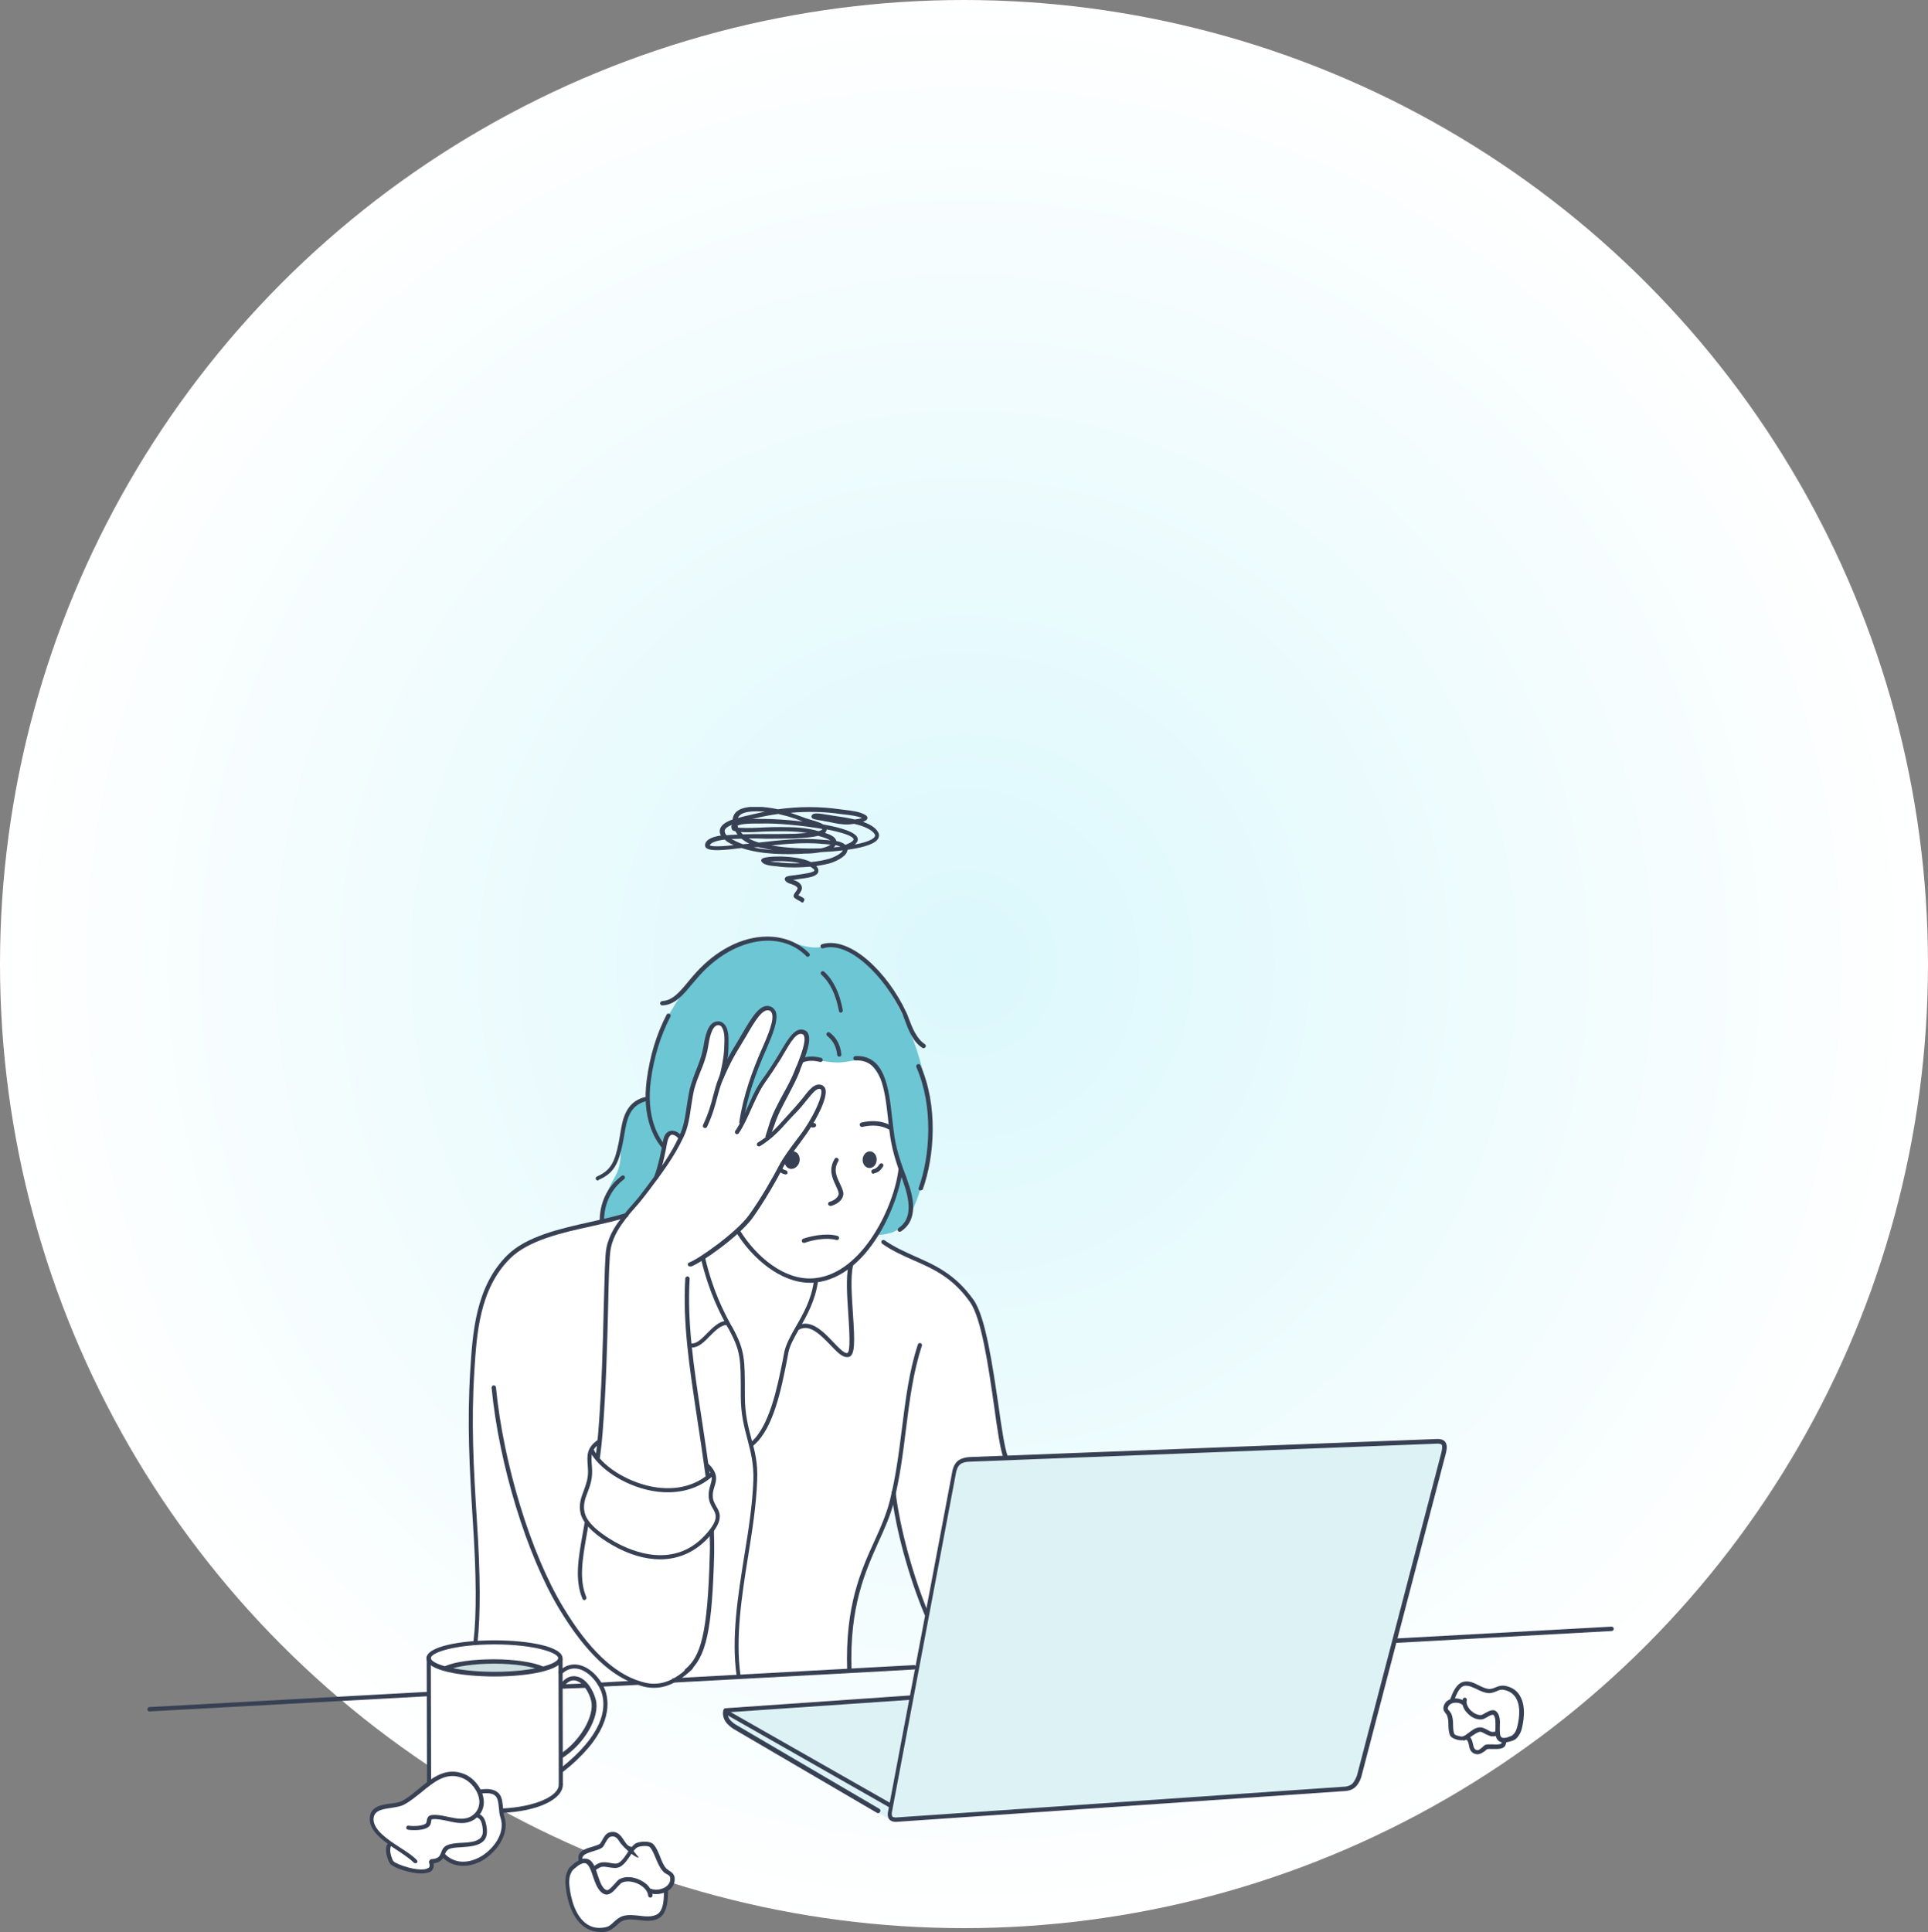<svg width="497" height="498" viewBox="0 0 497 498" fill="none" xmlns="http://www.w3.org/2000/svg">
<rect x="0" y="0" width="497" height="498" fill="#808080" stroke="none"/>
<circle cx="248.5" cy="248.5" r="248.5" fill="url(#paint0_radial)"/>
<g clip-path="url(#clip0)">
<path fill-rule="evenodd" clip-rule="evenodd" d="M126.343 330.58C130.862 320.44 143.063 317.135 151.874 315.407C156.318 314.506 161.289 313.304 161.289 313.304L225.757 318.712C225.757 318.712 228.243 320.966 234.268 323.895C239.314 326.373 247.674 330.204 250.912 336.138C254.753 343.273 255.506 353.864 256.937 362.952C258.067 370.238 259.272 375.946 259.272 375.946L247.975 376.397L246.092 378.951L239.088 416.656C239.088 416.656 235.849 408.544 233.665 400.958C231.481 393.372 230.351 386.236 230.351 386.236C230.351 386.236 228.845 390.517 226.812 395.4C224.929 400.056 222.519 405.164 221.088 410.572C218.301 421.688 218.979 430.701 218.979 430.701L174.167 433.18C174.167 433.18 171.757 434.457 169.121 434.607C166.485 434.757 163.699 433.631 163.699 433.631L144.418 434.832C144.418 434.832 144.644 427.697 144.268 427.021C142.46 424.167 138.318 424.242 135.531 423.791C130.109 422.965 122.577 423.341 122.577 423.341C122.577 423.341 123.105 413.05 122.879 403.061C122.577 393.146 121.297 381.88 121.448 369.412C121.598 353.038 121.598 341.095 126.343 330.58Z" fill="white"/>
<path fill-rule="evenodd" clip-rule="evenodd" d="M184.636 246.682C188.628 243.076 195.632 241.124 201.205 242.175C203.314 242.551 205.874 243.677 208.736 244.128C212.803 244.654 213.707 242.851 217.473 244.278C221.013 245.63 227.49 250.287 228.77 254.042C229.9 257.122 243.757 276.726 238.41 302.564C238.033 304.291 236.151 311.051 233.741 314.581C231.782 317.51 229.372 318.186 226.059 318.337C217.548 318.562 215.967 284.312 215.967 284.312L165.356 313.079L155.188 314.882C155.188 314.882 153.983 311.201 158.577 303.24C160.159 300.385 159.933 298.282 160.084 295.128C160.234 292.424 160.987 288.743 161.967 286.79C163.473 284.087 166.787 283.185 166.787 283.185C166.787 283.185 167.088 277.402 168.895 269.59C169.724 266.06 173.113 259.751 176.803 254.869C180.117 250.663 182.904 248.259 184.636 246.682Z" fill="#6DC6D3"/>
<path fill-rule="evenodd" clip-rule="evenodd" d="M168.142 383.833C161.063 382.631 153.833 375.871 153.833 375.871C155.49 364.229 155.565 350.484 156.017 338.767C156.243 332.608 155.866 326.974 157.222 320.89C158.653 314.356 166.033 309.023 169.197 303.24C171.08 299.784 170.477 296.555 171.908 292.949C172.887 290.471 175.523 293.325 175.523 293.325C175.523 293.325 176.351 291.597 176.502 290.997C177.18 287.542 177.632 283.786 178.611 280.406C179.515 277.251 180.946 274.397 181.623 271.168C182.075 268.989 182.151 264.933 184.485 264.032C185.239 263.732 186.594 264.633 186.745 265.234C187.498 267.412 187.347 270.416 187.197 271.543C187.046 272.745 186.669 276.05 186.444 276.05C186.368 276.05 189.23 270.567 190.209 269.365C192.167 266.961 193.297 263.957 195.331 261.629C195.933 260.953 197.138 259.751 198.117 259.976C199.548 260.277 199.473 262.905 199.247 263.882C198.569 267.112 197.063 269.891 195.632 273.496C194.653 275.824 193.824 279.054 192.996 281.007C192.393 282.584 192.318 284.237 191.866 285.814C191.715 286.415 191.715 287.016 191.565 287.617C191.49 287.917 191.188 288.668 191.339 288.443C193.222 285.589 194.201 282.434 196.31 279.58C197.665 277.702 199.172 274.923 200.377 272.82C201.808 270.492 203.314 267.562 205.799 266.285C207.155 265.609 207.757 266.586 207.682 268.238C207.607 270.341 206.552 273.496 206.552 273.496C206.552 273.496 207.682 273.045 209.339 273.12C210.996 273.271 213.331 273.796 215.59 273.872C219.28 274.022 222.142 272.069 224.402 274.247C225.305 275.073 227.565 278.528 227.941 280.181C228.845 284.011 229.146 286.79 229.372 289.419C229.598 292.048 230.05 294.602 230.502 296.254C231.18 298.808 231.933 302.038 231.933 302.038C231.255 309.849 225.833 320.59 219.958 325.848C216.494 329.002 210.017 330.429 210.017 330.429C210.017 330.429 209.565 334.185 208.285 337.114C206.778 340.644 204.368 343.724 203.314 346.954C201.28 353.113 200.075 360.849 198.192 365.731C196.762 369.412 193.448 372.491 193.448 372.491C193.448 372.491 191.791 365.881 191.716 365.581C191.339 362.426 191.339 354.84 190.962 351.61C190.586 347.78 190.36 346.728 189.531 344.851C188.477 342.447 186.519 339.367 184.335 334.936C183.28 332.758 181.172 324.496 181.172 324.496C181.172 324.496 178.837 325.021 177.858 326.449C176.879 327.876 177.029 330.805 176.954 331.105C175.9 338.541 181.172 373.693 182.226 380.828C182.452 380.753 175.9 385.185 168.142 383.833Z" fill="white"/>
<path fill-rule="evenodd" clip-rule="evenodd" d="M246.393 378.425L247.749 376.322L370.812 371.364L372.619 372.867L350.326 458.567L347.766 461.346L229.975 469.383L188.854 444.897C186.368 444.071 187.272 441.067 187.272 441.067L235.021 437.762L246.393 378.425Z" fill="#DDF2F5"/>
<path fill-rule="evenodd" clip-rule="evenodd" d="M110.301 427.997C111.205 425.519 111.732 423.491 127.548 423.341C141.029 423.19 141.782 425.068 144.268 427.021C144.268 427.021 145.699 451.357 144.418 459.994C143.59 465.402 129.958 466.379 129.958 466.379L110.828 459.544L110.301 427.997Z" fill="white"/>
<path fill-rule="evenodd" clip-rule="evenodd" d="M144.494 434.532C144.494 434.532 144.72 434.232 146.678 432.955C147.356 432.579 148.787 432.579 149.389 432.88C151.874 433.931 153.456 438.363 153.004 440.766C152.477 443.545 150.218 447.526 148.41 449.629C147.506 450.681 144.72 452.558 144.72 452.558V456.464C144.72 456.464 150.971 451.131 152.326 449.103C155.64 444.221 157.9 439.189 154.435 433.18C153.908 432.279 151.498 430.476 149.615 429.65C147.356 428.673 144.644 430.777 144.644 430.777L144.494 434.532Z" fill="white"/>
<path fill-rule="evenodd" clip-rule="evenodd" d="M139.523 430.176C139.523 430.176 137.038 429.274 135.607 428.974C131.615 428.223 126.042 427.772 122.05 428.373C120.393 428.598 118.812 429.049 117.23 429.349C117.155 429.349 116.025 429.65 116.1 429.95C116.251 430.551 117.381 430.551 117.833 430.626C119.866 431.152 122.05 431.227 124.159 431.377C126.192 431.452 128.151 431.452 130.184 431.452C133.197 431.452 139.523 430.176 139.523 430.176Z" fill="#CCDEE0"/>
<path fill-rule="evenodd" clip-rule="evenodd" d="M162.795 476.744C162.795 476.744 162.042 476.443 161.138 475.542C160.31 474.641 159.406 473.139 159.029 472.913C158.577 472.613 157.372 472.613 156.845 473.064C155.866 473.89 155.414 475.617 154.586 475.993C153.908 476.293 151.272 476.894 150.293 477.72C149.163 478.622 149.766 479.748 149.766 479.748C149.766 479.748 147.506 480.8 146.753 482.903C145.473 486.734 146.377 493.794 152.1 497.024C153.607 497.85 156.017 497.7 157.598 496.873C159.105 496.047 159.858 494.545 161.289 494.169C164.527 493.268 169.95 496.498 171.381 492.217C171.833 490.789 172.059 487.109 172.059 487.109C172.059 487.109 173.339 485.081 173.264 484.18C173.038 482.678 171.004 482.152 170.326 481.025C168.971 478.847 169.423 476.068 166.561 475.392C165.431 475.091 162.795 476.744 162.795 476.744Z" fill="white"/>
<path fill-rule="evenodd" clip-rule="evenodd" d="M123.632 461.872C123.632 461.872 124.31 461.797 121.297 458.868C120.017 457.591 119.188 457.441 117.908 457.29C113.992 456.84 110 460.145 108.72 461.196C106.987 462.548 104.427 464.726 102.996 465.102C100.134 465.853 97.121 465.327 96.142 467.205C94.787 469.909 97.121 472.237 98.1 473.139C99.079 474.04 100.51 475.167 100.51 475.167C100.51 475.167 99.531 478.321 100.36 479.223C102.393 481.626 107.439 482.903 110.075 482.227C111.205 482.002 111.582 479.823 111.582 479.823L113.992 478.096C113.992 478.096 118.209 480.499 119.188 480.575C123.029 480.8 127.548 477.044 129.205 473.815C129.958 472.388 129.657 469.759 129.431 467.13C129.28 465.402 128.904 463.525 128.151 462.473C126.946 460.821 123.632 461.872 123.632 461.872Z" fill="white"/>
<path fill-rule="evenodd" clip-rule="evenodd" d="M384.067 435.884C380.452 436.184 380 433.03 376.46 434.307C375.029 434.832 374.351 438.137 374.351 438.137C374.351 438.137 373.146 439.114 372.619 440.015C372.017 441.067 373.222 441.292 373.598 442.719C373.975 444.296 373.598 447 374.728 447.526C375.782 448.052 378.192 447.751 378.192 447.751C378.192 447.751 379.397 450.906 380.151 451.432C381.431 452.333 381.808 450.305 383.314 450.305C384.443 450.305 386.025 450.53 387.004 450.155C387.456 450.005 387.983 448.653 387.983 448.653C387.983 448.653 391.146 447.902 391.523 446.475C391.975 444.522 392.728 440.24 391.674 437.987C391.071 436.785 389.414 435.584 388.059 435.283C386.854 434.832 385.573 435.734 384.067 435.884Z" fill="white"/>
<path d="M208.812 330.655C201.205 330.655 193.9 324.345 189.833 317.736C189.682 317.51 189.757 317.135 189.983 316.985C190.209 316.834 190.586 316.91 190.736 317.135C194.879 323.895 202.41 330.354 210.167 329.453C222.519 328.101 230.577 310.675 231.632 301.287C231.632 300.986 231.933 300.761 232.234 300.836C232.536 300.836 232.762 301.136 232.686 301.437C231.632 310.525 223.799 329.077 210.243 330.58C209.791 330.655 209.264 330.655 208.812 330.655Z" fill="#384154"/>
<path d="M214.008 310.826C213.782 310.826 213.556 310.675 213.481 310.45C213.406 310.15 213.556 309.849 213.858 309.774C215.439 309.323 216.268 308.272 216.192 307.596C216.117 306.995 215.741 306.244 215.439 305.568C214.611 303.765 213.481 301.512 215.138 298.733C215.289 298.432 215.665 298.357 215.891 298.508C216.192 298.658 216.268 299.033 216.117 299.259C214.762 301.512 215.665 303.315 216.494 305.042C216.87 305.868 217.247 306.619 217.397 307.446C217.548 308.647 216.569 310.15 214.31 310.826C214.084 310.826 214.008 310.826 214.008 310.826Z" fill="#384154"/>
<path d="M229.297 291.147C229.222 291.147 229.146 291.147 228.996 291.072C227.188 290.095 224.929 289.87 222.293 290.471C221.992 290.546 221.69 290.321 221.615 290.02C221.54 289.72 221.766 289.419 222.067 289.344C225.004 288.668 227.565 288.969 229.598 290.095C229.9 290.246 229.975 290.546 229.824 290.846C229.674 290.997 229.523 291.147 229.297 291.147Z" fill="#384154"/>
<path d="M209.791 290.621C209.715 290.621 209.715 290.621 209.791 290.621C209.49 290.621 209.264 290.621 209.113 290.546C208.812 290.546 208.586 290.246 208.586 289.945C208.586 289.645 208.887 289.419 209.188 289.419C209.414 289.419 209.64 289.419 209.866 289.494C210.167 289.494 210.393 289.795 210.393 290.095C210.318 290.396 210.017 290.621 209.791 290.621Z" fill="#384154"/>
<path fill-rule="evenodd" clip-rule="evenodd" d="M225.983 299.033C226.059 297.832 225.305 296.855 224.326 296.78C223.347 296.705 222.444 297.681 222.368 298.808C222.293 300.01 223.046 300.986 224.025 301.061C225.08 301.137 225.908 300.235 225.983 299.033Z" fill="#384154"/>
<path fill-rule="evenodd" clip-rule="evenodd" d="M206.1 299.334C206.326 298.057 205.649 296.93 204.594 296.78C203.54 296.63 202.485 297.531 202.259 298.733C202.033 300.01 202.711 301.137 203.766 301.287C204.82 301.437 205.874 300.536 206.1 299.334Z" fill="#384154"/>
<path d="M238.109 270.191C238.033 270.191 237.883 270.191 237.808 270.116C235.322 268.614 234.117 265.309 233.213 262.905C232.987 262.305 232.761 261.779 232.611 261.328C228.017 251.564 218.753 242.4 212.201 244.428C211.9 244.504 211.598 244.353 211.523 244.053C211.448 243.752 211.598 243.452 211.9 243.377C219.205 241.199 228.845 250.738 233.59 260.878C233.816 261.328 234.042 261.854 234.268 262.53C235.096 264.783 236.301 267.788 238.41 269.14C238.636 269.29 238.787 269.665 238.561 269.891C238.485 270.041 238.259 270.191 238.109 270.191Z" fill="#384154"/>
<path d="M171.155 296.179C171.004 296.179 170.854 296.104 170.703 295.954C168.669 293.55 165.431 288.067 166.711 278.378C167.54 272.144 169.197 266.661 171.833 261.553C171.983 261.253 172.285 261.178 172.586 261.328C172.887 261.478 172.962 261.779 172.812 262.079C170.251 267.037 168.594 272.444 167.766 278.528C166.561 287.767 169.573 292.95 171.456 295.203C171.682 295.428 171.607 295.804 171.381 295.954C171.381 296.104 171.305 296.179 171.155 296.179Z" fill="#384154"/>
<path d="M170.703 259.15C170.402 259.15 170.176 258.925 170.176 258.624C170.176 258.324 170.402 258.098 170.703 258.023C173.339 257.948 175.297 255.62 177.556 252.841C178.159 252.09 178.837 251.339 179.515 250.587C184.711 244.879 191.264 241.499 197.515 241.424C201.883 241.349 205.724 242.851 208.586 245.705C208.812 245.931 208.812 246.306 208.586 246.456C208.36 246.682 207.983 246.682 207.833 246.456C205.197 243.752 201.657 242.4 197.59 242.476C191.64 242.626 185.389 245.856 180.418 251.339C179.741 252.09 179.138 252.841 178.46 253.592C176.126 256.446 173.941 259.075 170.703 259.15C170.778 259.15 170.778 259.15 170.703 259.15Z" fill="#384154"/>
<path d="M216.795 261.028C216.569 261.028 216.268 260.878 216.268 260.577C215.439 256.296 213.933 253.216 211.749 251.263C211.523 251.038 211.523 250.738 211.674 250.512C211.9 250.287 212.201 250.287 212.427 250.437C214.762 252.54 216.418 255.845 217.247 260.352C217.322 260.652 217.096 260.953 216.795 261.028C216.87 261.028 216.87 261.028 216.795 261.028Z" fill="#384154"/>
<path d="M216.343 272.369C216.042 272.369 215.816 272.144 215.816 271.919C215.59 269.74 214.686 268.163 213.255 267.037C213.029 266.886 212.954 266.511 213.105 266.285C213.255 266.06 213.632 265.985 213.858 266.135C215.59 267.412 216.644 269.29 216.87 271.768C216.946 272.069 216.72 272.369 216.343 272.369C216.418 272.369 216.343 272.369 216.343 272.369Z" fill="#384154"/>
<path d="M231.933 317.51C231.782 317.51 231.556 317.435 231.481 317.285C231.331 317.06 231.406 316.684 231.632 316.534C234.644 314.506 235.021 310.751 232.837 304.667L232.611 303.991C231.481 300.986 230.201 297.531 229.523 293.25C229.297 291.748 229.071 290.095 228.921 288.368C228.092 280.857 227.188 273.045 220.561 273.346C220.259 273.346 219.958 273.12 219.958 272.82C219.958 272.52 220.184 272.219 220.485 272.219C228.167 271.844 229.146 280.556 229.975 288.218C230.201 289.945 230.351 291.522 230.577 293.025C231.255 297.156 232.536 300.536 233.665 303.54L233.891 304.216C235.398 308.347 236.904 314.281 232.31 317.36C232.159 317.435 232.008 317.51 231.933 317.51Z" fill="#384154"/>
<path d="M206.552 274.022C206.326 274.022 206.176 273.872 206.025 273.721C205.874 273.421 206.025 273.12 206.251 272.97C207.833 272.219 209.565 272.144 211.674 272.67C211.975 272.745 212.126 273.045 212.05 273.346C211.975 273.646 211.674 273.796 211.372 273.721C209.565 273.271 208.059 273.346 206.703 273.947C206.703 274.022 206.628 274.022 206.552 274.022Z" fill="#384154"/>
<path d="M207.23 320.365C207.004 320.365 206.778 320.214 206.703 319.989C206.628 319.689 206.778 319.388 207.004 319.313C208.887 318.637 212.879 317.736 215.891 318.562C216.192 318.637 216.343 318.938 216.268 319.238C216.192 319.538 215.891 319.689 215.59 319.614C213.18 318.938 209.64 319.538 207.381 320.365C207.381 320.365 207.305 320.365 207.23 320.365Z" fill="#384154"/>
<path d="M259.197 376.171C258.971 376.171 258.745 376.021 258.67 375.796C257.841 373.618 257.088 368.435 256.259 362.426C254.828 352.362 253.021 339.893 250.084 335.687C245.64 329.303 240.519 327.049 235.548 324.871C232.837 323.67 230.05 322.468 227.414 320.59C227.188 320.44 227.113 320.064 227.264 319.839C227.414 319.614 227.791 319.538 228.017 319.689C230.577 321.491 233.364 322.693 236 323.895C241.121 326.148 246.318 328.477 250.987 335.086C254.075 339.443 255.883 352.136 257.389 362.276C258.218 368.21 258.971 373.317 259.799 375.42C259.875 375.721 259.724 376.021 259.498 376.096C259.347 376.171 259.272 376.171 259.197 376.171Z" fill="#384154"/>
<path d="M238.862 416.581C238.636 416.581 238.41 416.43 238.335 416.205C234.268 406.516 230.803 393.897 229.824 384.809C229.824 384.509 229.975 384.208 230.276 384.208C230.577 384.208 230.879 384.358 230.879 384.659C231.933 393.672 235.322 406.14 239.314 415.754C239.464 416.055 239.314 416.355 239.013 416.506C239.013 416.506 238.937 416.581 238.862 416.581Z" fill="#384154"/>
<path d="M177.858 326.449C177.632 326.449 177.406 326.298 177.331 326.073C177.255 325.773 177.406 325.472 177.707 325.397C179.891 324.646 189.607 317.886 192.996 313.304C196.159 308.948 199.247 303.465 200.979 300.16C201.808 298.583 203.54 296.179 205.121 294.076C206.025 292.874 206.854 291.823 207.381 290.997C210.243 286.715 212.125 282.284 211.674 280.932C211.598 280.782 211.523 280.707 211.448 280.707C210.469 280.406 209.339 281.908 207.908 283.636C207.079 284.687 206.176 285.814 205.121 286.866C204.368 287.617 203.69 288.368 202.937 289.194C201.054 291.297 199.096 293.475 195.933 295.428C195.707 295.578 195.331 295.503 195.18 295.278C195.029 295.053 195.105 294.677 195.331 294.527C198.418 292.649 200.301 290.546 202.109 288.518C202.787 287.767 203.54 286.941 204.293 286.114C205.272 285.063 206.176 283.936 207.004 282.96C208.661 280.782 210.017 279.129 211.749 279.655C212.201 279.805 212.502 280.106 212.728 280.556C213.556 282.81 210.393 288.593 208.36 291.598C207.833 292.424 206.929 293.55 206.1 294.752C204.594 296.78 202.787 299.109 202.033 300.611C200.301 303.991 197.138 309.549 193.975 313.98C190.435 318.787 180.494 325.697 178.159 326.449C178.008 326.373 177.933 326.449 177.858 326.449Z" fill="#384154"/>
<path d="M198.343 293.4L197.289 293.025L198.343 289.645C199.172 286.941 200.603 284.387 201.883 281.983C203.013 279.955 204.142 277.852 204.971 275.674C205.046 275.374 205.197 274.998 205.423 274.623C206.251 272.444 207.908 268.464 207.23 266.961C207.155 266.736 207.004 266.661 206.854 266.586C205.347 265.985 203.841 268.539 201.958 271.768C201.582 272.444 201.13 273.196 200.678 273.872C199.548 275.674 198.72 276.876 198.042 277.852C196.987 279.355 196.159 280.481 195.105 282.735C194.653 283.711 194.126 284.763 193.674 285.814C192.695 287.992 191.715 290.246 190.435 292.123C190.285 292.349 189.908 292.424 189.682 292.274C189.456 292.123 189.381 291.748 189.531 291.522C190.736 289.795 191.715 287.542 192.695 285.438C193.222 284.312 193.674 283.26 194.126 282.284C195.255 279.955 196.084 278.754 197.213 277.252C197.967 276.2 198.72 275.073 199.849 273.271C200.301 272.52 200.753 271.844 201.13 271.168C203.314 267.487 205.046 264.633 207.381 265.534C207.833 265.685 208.209 266.06 208.36 266.511C209.113 268.238 207.908 271.693 206.552 274.998C206.402 275.374 206.251 275.749 206.176 276.05C205.347 278.303 204.142 280.406 203.088 282.509C201.808 284.913 200.452 287.391 199.623 290.02L198.343 293.4Z" fill="#384154"/>
<path d="M181.699 290.771C181.623 290.771 181.548 290.771 181.473 290.696C181.172 290.546 181.096 290.246 181.247 289.945C182.678 286.866 183.28 284.687 183.808 282.584C184.259 280.932 184.636 279.355 185.389 277.552C187.197 273.421 187.724 272.369 190.134 268.464C190.586 267.712 191.038 266.961 191.414 266.285C193.9 262.079 196.008 258.474 198.644 259.45C199.247 259.676 199.623 260.126 199.925 260.652C200.828 262.83 199.021 266.961 197.439 270.717L197.289 271.017C195.029 276.2 192.619 282.434 191.64 289.344C191.565 289.645 191.339 289.87 191.038 289.795C190.736 289.72 190.51 289.494 190.586 289.194C191.64 282.134 194.05 275.824 196.31 270.567L196.46 270.266C197.891 266.961 199.699 262.83 198.946 261.103C198.795 260.802 198.644 260.577 198.343 260.502C196.611 259.826 194.577 263.206 192.469 266.886C192.017 267.637 191.565 268.388 191.113 269.14C188.778 272.97 188.251 274.022 186.444 278.078C185.69 279.805 185.314 281.307 184.862 282.96C184.335 284.988 183.732 287.316 182.226 290.546C182.075 290.696 181.925 290.771 181.699 290.771Z" fill="#384154"/>
<path d="M154.059 376.171C154.059 376.171 153.983 376.171 154.059 376.171C153.682 376.096 153.456 375.871 153.531 375.571C153.833 373.392 154.059 371.364 154.209 369.336C155.113 358.22 155.414 346.353 155.64 336.739C155.866 329.077 155.941 323.519 156.318 321.717C156.996 318.111 159.105 315.332 160.159 313.98L160.31 313.755C161.138 312.703 161.967 311.652 162.87 310.675C163.699 309.699 164.603 308.723 165.356 307.671L166.335 306.394C169.649 301.963 172.887 297.757 175.146 292.724C176.276 290.396 176.653 287.692 177.029 285.138C177.255 283.711 177.481 282.209 177.782 280.782C178.234 279.054 178.837 277.402 179.439 275.9C180.042 274.322 180.72 272.67 181.096 270.942C181.172 270.642 181.247 270.266 181.322 269.816C181.774 267.262 182.377 263.431 184.937 263.281C185.54 263.206 186.142 263.431 186.594 263.882C187.423 264.633 187.799 266.06 187.799 268.013V268.464C187.799 271.092 187.799 272.745 186.519 277.852C186.444 278.153 186.142 278.303 185.841 278.228C185.54 278.153 185.389 277.852 185.464 277.552C186.669 272.52 186.669 270.942 186.745 268.389V267.938C186.745 265.76 186.218 264.933 185.916 264.558C185.69 264.333 185.389 264.257 185.088 264.257C183.431 264.333 182.828 267.938 182.527 269.891C182.452 270.341 182.377 270.792 182.301 271.092C181.849 272.97 181.247 274.623 180.569 276.2C179.967 277.702 179.364 279.279 178.912 280.932C178.611 282.284 178.385 283.786 178.159 285.213C177.782 287.842 177.406 290.621 176.201 293.1C173.791 298.207 170.628 302.413 167.238 306.92L166.259 308.197C165.431 309.248 164.602 310.3 163.699 311.276C162.87 312.253 161.967 313.229 161.213 314.281L161.063 314.506C160.084 315.783 158.126 318.412 157.448 321.792C157.071 323.594 156.92 329.303 156.77 336.664C156.544 345.752 156.243 358.145 155.339 369.336C155.188 371.364 154.962 373.467 154.661 375.646C154.586 375.946 154.36 376.171 154.059 376.171Z" fill="#384154"/>
<path d="M150.669 412.45C150.444 412.45 150.218 412.299 150.142 412.074C148.109 407.267 149.088 401.634 150.142 395.7C150.293 394.724 150.519 393.747 150.669 392.696C150.745 392.395 150.971 392.17 151.272 392.245C151.573 392.32 151.799 392.545 151.724 392.846C151.573 393.897 151.347 394.874 151.197 395.85C150.142 401.934 149.238 407.117 151.121 411.623C151.272 411.924 151.121 412.224 150.82 412.375C150.82 412.45 150.745 412.45 150.669 412.45Z" fill="#384154"/>
<path d="M169.197 303.916C169.121 303.916 169.046 303.916 168.971 303.916C168.669 303.84 168.519 303.465 168.669 303.24C169.874 299.935 170.552 296.104 170.854 294.452C170.929 294.151 170.929 293.926 171.004 293.776C171.23 292.574 171.833 291.748 172.736 291.522C173.565 291.297 174.544 291.598 175.448 292.499C175.674 292.724 175.674 293.1 175.448 293.25C175.222 293.475 174.845 293.475 174.695 293.25C174.092 292.649 173.565 292.424 173.113 292.499C172.661 292.649 172.36 293.175 172.134 293.926C172.134 294.076 172.059 294.301 171.983 294.527C171.682 296.179 171.004 300.085 169.724 303.465C169.649 303.765 169.423 303.916 169.197 303.916Z" fill="#384154"/>
<path d="M182.452 381.204C182.151 381.204 181.925 380.978 181.925 380.753C181.172 375.195 180.418 370.163 179.665 365.28C177.707 352.286 175.975 341.095 176.653 329.528C176.653 329.228 176.954 329.002 177.255 329.002C177.556 329.002 177.782 329.303 177.782 329.603C177.105 341.095 178.837 352.211 180.795 365.13C181.548 370.012 182.301 375.12 183.054 380.603C183.054 380.903 182.828 381.204 182.452 381.204Z" fill="#384154"/>
<path d="M177.029 431.227C176.879 431.227 176.728 431.152 176.577 431.002C176.351 430.777 176.427 430.401 176.653 430.251C180.494 427.021 182.452 421.688 182.979 400.282C183.054 398.554 182.979 396.677 182.904 394.649C182.904 394.348 183.13 394.123 183.431 394.048C183.732 394.048 183.958 394.273 184.033 394.573C184.109 396.601 184.109 398.479 184.109 400.282C183.582 420.261 182.075 427.171 177.406 431.077C177.331 431.227 177.18 431.227 177.029 431.227Z" fill="#384154"/>
<path d="M168.594 435.058C167.239 435.058 166.033 434.832 164.979 434.457C157.674 432.354 150.895 425.894 144.192 414.778C135.757 400.808 128.603 377.373 126.72 357.694C126.72 357.394 126.946 357.094 127.247 357.094C127.548 357.094 127.849 357.319 127.849 357.619C129.732 377.148 136.812 400.432 145.172 414.252C151.724 425.143 158.351 431.452 165.356 433.48C168.368 434.382 172.435 434.682 177.707 429.5C177.933 429.274 178.31 429.274 178.46 429.5C178.686 429.725 178.686 430.1 178.46 430.251C174.544 434.006 171.305 435.058 168.594 435.058Z" fill="#384154"/>
<path d="M218.904 431.002C218.603 431.002 218.377 430.777 218.377 430.476C217.849 414.027 221.841 405.014 225.456 397.127C227.038 393.672 228.469 390.367 229.372 386.837C230.879 380.828 231.707 374.594 232.46 368.51C233.439 360.774 234.343 353.413 236.603 346.578C236.678 346.278 236.979 346.127 237.28 346.203C237.582 346.278 237.732 346.578 237.657 346.879C235.398 353.638 234.494 360.849 233.515 368.585C232.762 374.744 231.933 381.054 230.427 387.062C229.523 390.743 228.017 394.048 226.435 397.503C222.971 405.314 218.979 414.177 219.506 430.401C219.431 430.777 219.205 431.002 218.904 431.002Z" fill="#384154"/>
<path d="M122.577 423.716C122.502 423.716 122.502 423.716 122.577 423.716C122.201 423.641 121.975 423.416 122.05 423.115C122.879 416.13 122.803 406.065 121.9 392.32C120.996 377.974 120.393 366.783 121.222 353.263C121.824 343.649 122.577 331.706 130.711 323.594C135.682 318.637 144.494 316.684 152.251 314.957C155.565 314.206 158.653 313.53 161.289 312.703C161.59 312.628 161.891 312.779 161.967 313.079C162.042 313.379 161.891 313.68 161.59 313.755C158.954 314.656 155.791 315.332 152.477 316.083C144.87 317.736 136.209 319.689 131.464 324.421C123.556 332.307 122.879 343.949 122.276 353.413C121.448 366.858 122.05 378.049 122.954 392.32C123.858 406.14 123.858 416.28 123.105 423.265C123.029 423.491 122.803 423.716 122.577 423.716Z" fill="#384154"/>
<path d="M206.854 232.636C206.703 232.636 206.552 232.561 206.402 232.411C206.326 232.336 206.1 232.261 205.874 232.11C205.046 231.66 204.444 231.359 204.594 230.758C204.669 230.458 204.895 230.157 205.121 229.857C205.573 229.256 205.724 228.956 205.498 228.73C205.121 228.28 204.594 228.13 204.067 227.904C203.54 227.754 203.013 227.604 202.561 227.153C202.259 226.853 202.259 226.552 202.335 226.402C202.485 225.876 203.239 225.801 204.293 225.651C204.594 225.651 204.82 225.576 205.046 225.576C205.272 225.501 205.573 225.501 206.025 225.426C206.929 225.275 209.715 224.975 209.941 224.374C209.941 224.299 209.941 224.224 209.791 224.074C209.565 223.848 209.264 223.623 208.887 223.398C206.326 223.623 203.54 223.698 200.979 223.398L200.452 223.322C198.72 223.172 197.063 223.022 196.385 222.196C196.234 222.046 196.159 221.67 196.31 221.52C196.611 220.844 199.397 220.769 201.582 220.769C203.615 220.844 206.929 221.144 209.038 222.196C210.77 222.046 212.351 221.745 213.707 221.37C214.987 220.994 216.946 220.018 217.247 219.191C215.439 219.417 213.556 219.567 211.674 219.642C210.393 219.867 209.038 220.018 208.059 220.018H207.607C202.862 220.318 196.31 220.318 191.188 218.591C190.887 218.591 190.661 218.666 190.36 218.666C190.285 218.666 190.134 218.666 189.833 218.741C185.013 219.342 182.753 219.267 182 218.515C181.774 218.29 181.699 217.915 181.774 217.614C182 216.487 183.356 215.736 185.841 215.361C185.615 214.985 185.54 214.61 185.54 214.234C185.54 212.882 186.895 211.906 188.854 211.23V211.155C189.004 210.178 189.456 209.427 190.285 208.901C192.619 207.399 197.364 207.925 200.527 208.601C205.95 207.85 211.372 207.85 216.494 208.601C216.87 208.676 217.247 208.676 217.699 208.751C219.582 208.976 221.69 209.202 223.121 210.103C223.649 210.404 223.649 210.854 223.573 211.004C223.498 211.38 223.046 211.605 222.444 211.831C224.176 212.431 225.607 213.258 226.285 214.384C226.736 215.06 226.586 215.661 226.435 216.037C225.757 217.389 223.197 218.365 218.452 219.041C218.452 219.191 218.452 219.267 218.377 219.417C218 220.994 214.987 222.196 214.008 222.496C212.954 222.797 211.674 223.022 210.393 223.247C210.469 223.322 210.469 223.322 210.544 223.398C211.071 223.998 210.996 224.524 210.921 224.825C210.469 225.951 208.51 226.252 206.1 226.552C205.724 226.627 205.423 226.627 205.197 226.702C204.971 226.778 204.669 226.778 204.368 226.778C204.368 226.778 204.368 226.778 204.293 226.778H204.368C205.046 227.003 205.874 227.228 206.402 227.979C207.155 228.956 206.402 229.857 206.025 230.458C205.95 230.533 205.874 230.683 205.799 230.758C205.95 230.833 206.251 230.984 206.402 231.059C206.854 231.284 207.079 231.434 207.23 231.585C207.456 231.81 207.381 232.185 207.155 232.336C207.155 232.561 207.004 232.636 206.854 232.636ZM198.494 222.046C199.247 222.196 200.075 222.271 200.678 222.271L201.205 222.346C202.862 222.496 204.594 222.571 206.326 222.496C205.046 222.196 203.464 222.046 201.657 221.97C200.678 221.97 199.397 221.97 198.494 222.046ZM194.351 218.44C195.933 218.816 197.59 218.966 199.172 219.116C198.042 218.891 196.912 218.666 195.858 218.44C195.707 218.44 195.556 218.365 195.406 218.365C195.105 218.365 194.728 218.365 194.351 218.44ZM198.87 217.915C202.711 218.591 207.155 218.816 211.674 218.666C212.653 218.44 213.632 218.14 214.084 217.689C213.481 217.614 212.803 217.614 212.276 217.539C211.975 217.539 211.674 217.539 211.372 217.464C207.381 217.163 203.088 217.464 198.87 217.915ZM215.364 217.839C215.289 218.065 215.138 218.215 214.912 218.44C215.515 218.365 216.042 218.29 216.644 218.29C216.268 218.065 215.816 217.915 215.364 217.839ZM186.82 216.412C184.184 216.713 183.054 217.389 182.979 217.915C183.13 217.99 183.958 218.44 189.155 217.839C188.251 217.464 187.423 217.013 186.82 216.412ZM215.59 216.788C216.494 216.938 217.322 217.239 217.925 217.764C220.109 216.938 220.033 216.412 220.033 216.337C219.883 215.436 216.946 214.535 213.105 213.783C213.105 213.934 213.029 214.159 212.954 214.309C212.879 214.384 212.803 214.535 212.653 214.685C213.858 215.06 215.364 215.661 215.59 216.788ZM212.201 212.507C216.87 213.333 220.787 214.535 221.088 216.112C221.238 216.713 220.862 217.239 220.335 217.689C224.477 216.938 225.381 215.962 225.531 215.586C225.607 215.436 225.607 215.286 225.456 214.985C224.703 213.783 222.519 212.882 220.184 212.356C219.732 212.431 219.28 212.431 218.828 212.507C217.172 212.582 215.515 212.281 213.933 211.906C213.481 211.831 213.105 211.756 212.653 211.68C212.577 211.68 212.502 211.68 212.351 211.605C209.791 211.23 209.49 211.08 209.264 210.779C209.188 210.629 209.113 210.479 209.188 210.328C209.414 209.577 210.318 209.502 212.879 209.953C213.406 210.028 214.008 210.103 214.762 210.253C216.418 210.479 218.452 210.779 220.335 211.23C221.088 211.155 221.766 211.004 222.218 210.854C221.013 210.328 219.205 210.103 217.774 209.953C217.322 209.878 216.946 209.878 216.569 209.803C212.427 209.202 208.134 209.127 203.766 209.502C205.046 209.953 206.402 210.404 207.757 210.929C207.983 211.004 208.36 211.08 208.736 211.23C210.092 211.605 211.372 211.981 212.201 212.507ZM188.552 216.262C189.381 216.713 190.209 217.088 190.736 217.314C190.962 217.389 191.264 217.539 191.49 217.614C192.017 217.539 192.619 217.539 193.146 217.464C192.393 217.088 191.715 216.638 191.113 216.187C190.209 216.187 189.381 216.262 188.552 216.262ZM192.996 216.112C193.824 216.563 194.728 216.938 195.556 217.163C195.632 217.163 195.707 217.163 195.782 217.163C200.979 216.563 206.402 215.962 211.523 216.412C211.749 216.412 212.05 216.487 212.351 216.487C212.879 216.487 213.481 216.563 214.084 216.638C213.707 216.412 213.029 216.037 211.674 215.661L211.372 215.586C211.222 215.511 211.071 215.511 210.921 215.436C209.791 215.736 207.908 215.962 204.895 216.112H204.745C202.259 216.187 199.774 216.187 197.364 216.187C196.008 216.112 194.502 216.112 192.996 216.112ZM188.703 212.582C187.573 213.032 186.745 213.633 186.82 214.234C186.82 214.61 186.971 214.91 187.272 215.286C187.649 215.286 188.025 215.211 188.477 215.211C189.004 215.211 189.531 215.135 190.134 215.135C189.908 214.835 189.757 214.61 189.607 214.309C189.08 214.159 188.854 214.009 188.778 213.934C188.628 213.783 188.552 213.558 188.552 213.333C188.477 212.957 188.552 212.807 188.703 212.582ZM190.962 214.459C191.113 214.685 191.339 214.91 191.49 215.06C193.523 214.985 195.481 214.985 197.515 214.985C199.925 214.985 202.41 214.985 204.82 214.91H204.971C206.176 214.835 207.23 214.76 208.059 214.685C204.669 214.159 201.054 214.234 197.515 214.309L196.008 214.384C193.598 214.535 192.017 214.535 190.962 214.459ZM201.431 213.183C204.669 213.183 207.983 213.333 210.996 214.234C211.824 214.009 211.975 213.783 211.975 213.783C211.975 213.708 211.9 213.708 211.824 213.633C206.552 212.732 199.925 212.131 196.084 212.281C195.782 212.281 195.406 212.281 194.954 212.281C193.749 212.281 191.264 212.281 190.134 212.807C190.209 213.032 190.209 213.183 190.285 213.333C191.113 213.408 192.695 213.483 195.858 213.333L197.439 213.258C198.72 213.183 200.075 213.183 201.431 213.183ZM196.912 211.08C199.096 211.08 202.937 211.305 206.929 211.756C205.649 211.23 204.293 210.779 203.013 210.404C202.485 210.253 201.582 210.028 200.603 209.803C198.494 210.103 196.46 210.479 194.351 211.004C194.201 211.004 194.05 211.08 193.9 211.08C194.276 211.08 194.577 211.08 194.954 211.08C195.406 211.08 195.707 211.08 196.008 211.08C196.31 211.08 196.536 211.08 196.912 211.08ZM194.879 209.127C193.297 209.127 191.941 209.352 191.038 209.878C190.661 210.178 190.36 210.479 190.209 210.854C191.188 210.554 192.167 210.328 193.222 210.103C193.598 210.028 193.9 209.953 194.126 209.878C195.18 209.652 196.159 209.427 197.213 209.202C196.46 209.127 195.632 209.127 194.879 209.127Z" fill="#384154"/>
<path d="M202.561 302.714C202.485 302.714 202.485 302.714 202.41 302.714C201.732 302.564 201.28 302.338 200.828 301.888C200.603 301.662 200.603 301.287 200.828 301.136C201.054 300.911 201.431 300.911 201.582 301.136C201.732 301.287 202.033 301.512 202.561 301.662C202.862 301.737 203.088 302.038 203.013 302.338C203.013 302.564 202.787 302.714 202.561 302.714Z" fill="#384154"/>
<path d="M225.155 302.564C224.929 302.564 224.703 302.413 224.628 302.113C224.552 301.812 224.703 301.512 225.004 301.437C225.908 301.212 226.209 300.836 226.736 300.085C226.887 299.86 227.264 299.785 227.49 299.935C227.715 300.085 227.791 300.46 227.64 300.686C227.038 301.512 226.586 302.188 225.23 302.488C225.23 302.564 225.155 302.564 225.155 302.564Z" fill="#384154"/>
<path d="M237.28 306.845C237.205 306.845 237.13 306.845 237.13 306.845C236.828 306.77 236.678 306.394 236.828 306.169C239.766 297.982 240.669 285.213 236.226 275.073C236.075 274.773 236.226 274.472 236.527 274.322C236.828 274.172 237.13 274.322 237.28 274.623C241.874 284.988 240.895 298.132 237.883 306.544C237.732 306.77 237.506 306.845 237.28 306.845Z" fill="#384154"/>
<path d="M154.134 304.291C153.908 304.291 153.682 304.141 153.607 303.991C153.456 303.69 153.607 303.39 153.908 303.24C157.523 301.662 158.502 299.409 159.481 294.527C159.632 293.851 159.707 293.175 159.858 292.424C160.46 288.593 161.213 284.162 166.109 282.81C166.41 282.734 166.711 282.885 166.787 283.185C166.862 283.486 166.711 283.786 166.41 283.861C162.192 285.063 161.59 288.668 160.912 292.574C160.762 293.325 160.686 294.001 160.536 294.677C159.481 299.784 158.351 302.413 154.285 304.141C154.285 304.291 154.209 304.291 154.134 304.291Z" fill="#384154"/>
<path d="M230.879 469.608C230.577 469.608 229.674 469.533 229.222 468.932C228.695 468.256 228.845 467.205 228.92 466.98L245.49 379.251C245.49 379.176 245.791 377.448 246.92 376.547C248.05 375.646 249.858 375.571 249.933 375.571L370.51 370.914C370.661 370.914 372.167 370.839 372.695 371.89C373.222 372.792 372.77 374.369 372.695 374.669L350.929 457.966C350.929 458.041 350.402 459.694 349.423 460.595C348.444 461.572 347.013 461.647 346.937 461.647L230.954 469.608C230.954 469.608 230.954 469.608 230.879 469.608ZM370.586 372.116C370.51 372.116 370.51 372.116 370.586 372.116L249.858 376.772C249.858 376.772 248.351 376.772 247.523 377.448C246.695 378.124 246.469 379.476 246.469 379.476L229.9 467.205C229.824 467.505 229.9 468.106 230.05 468.256C230.201 468.407 230.653 468.482 230.879 468.482L346.787 460.52C346.787 460.52 347.841 460.445 348.594 459.769C349.197 459.168 349.649 458.041 349.799 457.666L371.565 374.369C371.715 373.768 371.866 372.792 371.64 372.416C371.565 372.191 370.887 372.116 370.586 372.116Z" fill="#384154"/>
<path d="M226.36 467.355C226.285 467.355 226.134 467.355 226.059 467.28L189.08 445.648C188.854 445.498 187.197 444.447 186.669 443.095C186.142 441.818 186.444 440.766 186.519 440.691C186.594 440.466 186.745 440.315 187.046 440.315L234.72 437.011C235.021 437.011 235.322 437.236 235.322 437.536C235.322 437.837 235.096 438.137 234.795 438.137L187.573 441.367C187.573 441.667 187.573 442.118 187.799 442.644C188.1 443.47 189.305 444.371 189.757 444.597L226.661 466.228C226.962 466.379 227.038 466.754 226.887 466.98C226.736 467.28 226.586 467.355 226.36 467.355Z" fill="#384154"/>
<path d="M38.527 441.142C38.226 441.142 38 440.916 38 440.616C38 440.315 38.226 440.015 38.527 440.015L109.925 436.109C110.226 436.109 110.527 436.335 110.527 436.635C110.527 436.936 110.301 437.236 110 437.236L38.527 441.142C38.602 441.142 38.527 441.142 38.527 441.142Z" fill="#384154"/>
<path d="M144.795 435.283C144.494 435.283 144.268 435.058 144.268 434.757C144.268 434.457 144.494 434.232 144.795 434.156L150.895 433.931C151.197 433.931 151.423 434.156 151.498 434.457C151.498 434.757 151.272 434.983 150.971 435.058L144.795 435.283Z" fill="#384154"/>
<path d="M154.887 434.757L154.736 434.232V433.706L164.075 433.18C164.377 433.105 164.678 433.405 164.678 433.706C164.678 434.006 164.452 434.307 164.151 434.307L154.887 434.757Z" fill="#384154"/>
<path d="M173.64 433.706C173.339 433.706 173.113 433.48 173.113 433.18C173.113 432.88 173.339 432.579 173.64 432.579L235.548 429.199C235.849 429.124 236.151 429.425 236.151 429.725C236.151 430.025 235.925 430.326 235.623 430.326L227.715 430.777L173.64 433.706C173.715 433.706 173.715 433.706 173.64 433.706Z" fill="#384154"/>
<path d="M359.439 423.491L359.364 422.364L362.075 422.214L415.397 419.285C415.699 419.285 416 419.51 416 419.81C416 420.111 415.774 420.411 415.473 420.411L359.439 423.491Z" fill="#384154"/>
<path d="M127.473 432.128C118.736 432.128 109.925 430.551 109.925 427.472C109.925 424.392 118.736 422.815 127.473 422.815C136.209 422.815 145.021 424.392 145.021 427.472C145.021 430.551 136.134 432.128 127.473 432.128ZM127.473 423.866C117.305 423.866 111.054 425.969 111.054 427.397C111.054 428.824 117.305 430.927 127.473 430.927C137.64 430.927 143.891 428.824 143.891 427.397C143.891 425.969 137.64 423.866 127.473 423.866Z" fill="#384154"/>
<path d="M110.603 459.994C110.301 459.994 110.075 459.769 110.075 459.469L110 427.246C110 426.946 110.226 426.721 110.527 426.721C110.828 426.721 111.054 426.946 111.054 427.246L111.13 459.469C111.13 459.769 110.904 459.994 110.603 459.994Z" fill="#384154"/>
<path d="M144.569 460.37C144.268 460.37 144.042 460.145 144.042 459.844L143.967 427.772C143.967 427.472 144.192 427.246 144.494 427.246C144.795 427.246 145.021 427.472 145.021 427.772L145.096 459.844C145.096 460.069 144.87 460.37 144.569 460.37Z" fill="#384154"/>
<path d="M129.506 467.28C129.205 467.28 128.979 467.055 128.979 466.754C128.979 466.454 129.205 466.153 129.506 466.153C137.64 465.778 144.042 463.074 144.042 459.994C144.042 459.694 144.268 459.469 144.569 459.469C144.87 459.469 145.096 459.694 145.096 459.994C145.096 463.825 138.544 466.905 129.506 467.28Z" fill="#384154"/>
<path d="M144.72 453.084C144.569 453.084 144.343 453.009 144.268 452.859C144.117 452.634 144.192 452.258 144.418 452.108C149.54 448.803 153.305 442.268 152.402 438.438C151.874 436.184 150.218 433.556 148.335 433.18C147.28 432.955 146.301 433.48 145.322 434.757C145.172 434.983 144.795 435.058 144.569 434.832C144.343 434.682 144.268 434.307 144.494 434.081C146 432.053 147.582 431.903 148.636 432.128C151.046 432.579 152.929 435.508 153.607 438.212C154.661 442.494 150.745 449.404 145.172 453.009C144.946 453.009 144.87 453.084 144.72 453.084Z" fill="#384154"/>
<path d="M144.795 456.84C144.644 456.84 144.494 456.765 144.343 456.614C144.117 456.389 144.192 456.013 144.418 455.863C155.264 447.301 156.318 440.691 155.188 436.635C154.51 434.232 152.176 431.077 149.389 430.251C147.732 429.8 146.226 430.176 144.87 431.452C144.644 431.678 144.268 431.678 144.117 431.452C143.891 431.227 143.891 430.852 144.117 430.701C145.774 429.199 147.732 428.673 149.69 429.274C152.854 430.176 155.49 433.631 156.243 436.41C157.372 440.766 156.393 447.826 145.096 456.765C145.021 456.765 144.87 456.84 144.795 456.84Z" fill="#384154"/>
<path d="M139.824 430.701C139.749 430.701 139.674 430.701 139.598 430.626C137.188 429.5 132.519 428.824 127.322 428.824C122.351 428.824 117.757 429.5 115.272 430.476C114.971 430.626 114.669 430.476 114.519 430.176C114.368 429.875 114.519 429.575 114.82 429.425C117.456 428.298 122.126 427.697 127.322 427.697C132.669 427.697 137.49 428.448 140.05 429.575C140.351 429.725 140.427 430.025 140.351 430.326C140.276 430.626 140.05 430.701 139.824 430.701Z" fill="#384154"/>
<path d="M154.812 498C153.155 498 151.649 497.474 150.368 496.498C146.603 493.569 145.925 487.56 145.774 485.757C145.699 484.856 145.774 483.504 146.151 482.602L146.226 482.452C146.527 481.626 146.678 481.476 147.506 480.725C149.088 479.373 150.293 478.847 151.347 479.147C152.854 479.523 153.456 481.326 154.059 483.278C154.661 485.006 155.188 486.733 156.318 487.184C156.845 487.409 157.749 486.358 158.427 485.607C158.879 485.081 159.255 484.63 159.632 484.405C161.063 483.579 163.247 483.654 165.205 484.706C167.013 485.607 168.067 487.034 168.218 488.536C168.218 488.837 167.992 489.137 167.69 489.137C167.389 489.137 167.088 488.912 167.088 488.611C167.013 487.56 166.109 486.433 164.678 485.682C163.096 484.856 161.289 484.706 160.159 485.381C159.933 485.532 159.556 485.982 159.18 486.358C158.276 487.409 157.071 488.761 155.791 488.236C154.209 487.56 153.531 485.607 152.854 483.654C152.326 482.077 151.799 480.499 150.895 480.274C150.218 480.124 149.314 480.574 148.109 481.626C147.431 482.227 147.431 482.302 147.13 482.978L147.054 483.128C146.753 483.804 146.678 485.006 146.753 485.757C146.904 487.409 147.582 493.043 150.895 495.672C152.326 496.798 153.983 497.174 155.941 496.798C156.921 496.648 157.598 496.047 158.276 495.371C158.954 494.77 159.632 494.169 160.611 493.869C161.891 493.493 163.397 493.644 164.753 493.794C166.485 494.019 168.142 494.169 169.423 493.418C171.155 492.367 171.155 489.137 171.155 487.334C171.155 487.034 171.381 486.809 171.682 486.809C171.983 486.809 172.209 487.034 172.209 487.334C172.209 489.287 172.134 493.043 169.95 494.395C168.368 495.371 166.41 495.146 164.603 494.92C163.247 494.77 161.967 494.62 160.837 494.996C160.084 495.221 159.556 495.747 158.954 496.272C158.201 496.948 157.372 497.7 156.092 497.925C155.791 498 155.264 498 154.812 498Z" fill="#384154"/>
<path d="M169.121 488.236C168.519 488.236 167.992 488.161 167.464 487.935C167.163 487.785 167.013 487.485 167.163 487.184C167.314 486.884 167.615 486.733 167.916 486.884C169.046 487.334 170.778 487.034 171.833 486.208C172.36 485.757 172.962 485.006 172.736 483.879C172.661 483.504 172.36 483.354 171.833 483.053C171.531 482.903 171.155 482.678 170.929 482.377C170.025 481.401 169.573 480.199 169.046 478.997C168.594 477.946 168.218 476.894 167.54 476.143C167.088 475.617 164.753 475.843 164.226 476.218C163.473 476.744 162.946 477.57 162.418 478.396C161.741 479.373 161.063 480.424 160.008 481.1C159.029 481.701 157.975 481.476 156.996 481.326C156.393 481.25 155.791 481.1 155.264 481.175C154.586 481.25 153.833 481.851 153.607 482.002C153.381 482.227 153.004 482.152 152.854 481.926C152.628 481.701 152.703 481.326 152.929 481.175C153.004 481.1 154.059 480.199 155.188 480.049C155.866 479.974 156.619 480.049 157.297 480.199C158.201 480.349 158.954 480.499 159.556 480.124C160.385 479.598 160.987 478.697 161.59 477.795C162.192 476.894 162.795 475.993 163.623 475.317C164.452 474.641 167.464 474.34 168.444 475.392C169.272 476.293 169.724 477.495 170.176 478.622C170.628 479.748 171.004 480.8 171.757 481.626C171.908 481.776 172.209 481.926 172.435 482.152C172.962 482.452 173.64 482.903 173.866 483.729C174.092 485.006 173.715 486.208 172.586 487.109C171.607 487.86 170.326 488.236 169.121 488.236Z" fill="#384154"/>
<path d="M149.841 480.274C149.615 480.274 149.389 480.124 149.314 479.899C149.013 479.223 149.013 478.622 149.239 478.021C149.766 476.894 151.423 476.368 152.778 475.993C153.531 475.767 154.435 475.467 154.661 475.242C154.812 475.091 154.962 474.716 155.188 474.415C155.64 473.589 156.167 472.538 157.146 472.312C159.18 471.787 160.084 473.214 160.837 474.34C161.364 475.167 161.816 475.843 162.569 475.993C162.87 476.068 163.096 476.293 163.021 476.594C162.946 476.894 164.904 478.847 164.603 478.847C163.322 478.697 160.46 475.843 159.858 474.941C159.105 473.739 158.577 473.139 157.372 473.439C156.845 473.589 156.469 474.34 156.092 474.941C155.866 475.317 155.715 475.692 155.49 475.993C155.038 476.519 154.134 476.819 153.08 477.119C151.95 477.495 150.519 477.871 150.218 478.622C150.067 478.847 150.142 479.223 150.293 479.598C150.444 479.899 150.293 480.199 149.992 480.349C149.992 480.274 149.916 480.274 149.841 480.274Z" fill="#384154"/>
<path d="M107.063 480.274C106.912 480.274 106.762 480.199 106.686 480.124C105.782 479.223 104.276 478.171 102.695 477.119C99.23 474.866 95.314 472.237 95.314 468.932C95.239 465.628 98.326 465.177 100.812 464.877C101.941 464.726 102.996 464.576 103.674 464.201C105.105 463.449 106.46 462.323 107.891 461.121C111.356 458.267 114.971 455.338 119.715 457.29C122.276 458.342 124.385 461.121 124.686 463.9C124.912 465.928 124.084 467.731 122.351 468.932C120.167 470.435 117.757 469.909 115.423 469.383C113.992 469.083 112.636 468.782 111.356 468.932C111.28 468.932 111.205 469.008 111.13 469.533C111.054 469.834 111.054 470.209 110.828 470.51C109.849 472.012 106.084 471.787 105.18 471.636C104.879 471.561 104.653 471.336 104.728 471.036C104.803 470.735 105.029 470.51 105.331 470.585C106.611 470.81 109.397 470.66 109.849 469.909C109.925 469.834 109.925 469.608 110 469.383C110.075 468.857 110.226 468.031 111.13 467.881C112.561 467.656 114.142 468.031 115.573 468.332C117.757 468.782 119.866 469.233 121.674 468.031C123.406 466.829 123.632 465.177 123.556 464.05C123.331 461.722 121.448 459.243 119.264 458.342C115.121 456.614 111.958 459.243 108.569 462.022C107.138 463.149 105.707 464.351 104.126 465.177C103.297 465.628 102.167 465.778 100.887 466.003C98.1 466.379 96.293 466.829 96.293 469.008C96.368 471.787 99.983 474.19 103.222 476.293C104.879 477.345 106.46 478.396 107.439 479.448C107.665 479.673 107.665 480.049 107.439 480.199C107.364 480.199 107.213 480.274 107.063 480.274Z" fill="#384154"/>
<path d="M111.205 480.349C110.904 480.349 110.678 480.124 110.678 479.823C110.678 479.523 110.904 479.222 111.205 479.222C113.088 479.072 113.314 478.471 113.69 477.57C113.916 476.894 114.218 476.143 115.121 475.692C116.025 475.242 117.381 475.091 118.812 475.016C120.77 474.941 122.954 474.791 123.933 473.664C124.385 473.139 124.536 472.463 124.46 471.636C124.234 469.007 123.481 468.707 122.954 468.482L123.029 467.956L123.255 467.43L123.029 467.956L123.331 467.505C124.234 467.881 125.213 468.482 125.515 471.561C125.59 472.763 125.364 473.739 124.761 474.415C123.481 475.843 121.071 475.993 118.887 476.143C117.531 476.218 116.326 476.293 115.649 476.669C115.121 476.969 114.895 477.42 114.669 478.021C114.293 478.922 113.841 480.199 111.205 480.349Z" fill="#384154"/>
<path d="M108.644 482.903C105.707 482.903 101.49 481.476 100.586 480.424C99.983 479.748 99.23 477.194 99.607 475.918C99.757 475.242 100.209 475.016 100.51 474.866C100.812 474.791 101.113 474.941 101.188 475.242C101.264 475.542 101.113 475.843 100.812 475.918C100.736 475.918 100.661 476.068 100.661 476.218C100.36 477.27 101.038 479.298 101.414 479.748C102.243 480.65 108.343 482.678 110.301 481.551C110.527 481.476 110.979 481.175 110.603 480.124C110.527 479.823 110.678 479.523 110.979 479.448C111.28 479.373 111.582 479.523 111.657 479.823C112.184 481.476 111.356 482.227 110.828 482.527C110.301 482.753 109.548 482.903 108.644 482.903Z" fill="#384154"/>
<path d="M119.414 480.95C117.305 480.95 115.423 480.199 113.916 478.622C113.69 478.396 113.69 478.021 113.916 477.871C114.142 477.645 114.519 477.645 114.669 477.871C117.08 480.349 120.619 480.499 124.084 478.471C127.398 476.443 130.259 472.387 129.054 468.632C128.753 467.806 128.678 466.829 128.603 466.003C128.452 464.651 128.377 463.449 127.548 462.773C126.87 462.248 125.741 462.097 123.933 462.323C123.632 462.323 123.331 462.173 123.331 461.872C123.255 461.572 123.481 461.271 123.782 461.271C125.816 460.971 127.247 461.196 128.226 461.947C129.431 462.849 129.506 464.426 129.657 465.928C129.732 466.754 129.808 467.58 130.033 468.332C131.389 472.613 128.226 477.195 124.536 479.448C122.879 480.424 121.071 480.95 119.414 480.95Z" fill="#384154"/>
<path d="M387.607 449.178C387.155 449.178 386.778 449.028 386.402 448.803C385.423 448.127 385.423 446.625 385.498 445.198C385.498 443.921 385.573 442.569 384.971 442.043C384.745 441.818 383.766 442.343 383.314 442.644C382.862 442.869 382.485 443.095 382.109 443.17C380.904 443.395 379.322 442.794 378.192 441.517C377.138 440.391 376.762 439.114 377.063 437.987C377.138 437.687 377.439 437.536 377.741 437.612C378.042 437.687 378.192 437.987 378.117 438.288C377.891 438.964 378.268 439.94 379.021 440.766C379.925 441.667 381.054 442.193 381.883 442.043C382.033 442.043 382.41 441.818 382.787 441.592C383.766 441.067 384.895 440.391 385.724 441.142C386.703 442.043 386.703 443.62 386.628 445.123C386.628 446.249 386.552 447.451 387.08 447.826C387.305 447.977 387.908 448.127 389.188 447.601C389.791 447.376 389.791 447.376 390.167 447L390.243 446.925C390.619 446.55 390.921 445.799 391.071 445.273C391.372 444.071 392.351 440.09 390.695 437.536C390.017 436.485 388.962 435.809 387.607 435.584C386.929 435.433 386.402 435.659 385.724 435.959C385.121 436.184 384.444 436.485 383.69 436.41C382.636 436.335 381.657 435.884 380.753 435.433C379.623 434.908 378.569 434.382 377.515 434.532C376.159 434.757 375.331 437.086 374.879 438.212C374.803 438.513 374.427 438.663 374.201 438.513C373.9 438.438 373.749 438.062 373.9 437.837C374.427 436.41 375.406 433.856 377.364 433.48C378.795 433.18 380.075 433.856 381.28 434.457C382.184 434.908 383.013 435.283 383.841 435.358C384.368 435.358 384.895 435.208 385.423 434.983C386.1 434.682 386.929 434.382 387.908 434.532C389.64 434.832 390.921 435.659 391.749 437.011C393.632 440.015 392.577 444.371 392.276 445.648C392.126 446.324 391.674 447.226 391.222 447.751L391.146 447.826C390.695 448.352 390.544 448.427 389.791 448.728C388.812 449.028 388.134 449.178 387.607 449.178Z" fill="#384154"/>
<path d="M376.686 448.578C375.707 448.578 374.05 448.052 373.749 447.226C373.448 446.399 373.372 445.423 373.372 444.522C373.372 443.62 373.297 442.794 372.996 442.118C372.92 441.968 372.77 441.818 372.695 441.667C372.393 441.292 372.017 440.841 372.092 440.09C372.243 439.114 372.92 438.288 373.9 437.987C375.18 437.536 376.762 437.837 377.741 438.663C377.967 438.888 377.967 439.189 377.816 439.414C377.59 439.64 377.289 439.64 377.063 439.489C376.385 438.888 375.255 438.738 374.351 439.039C373.9 439.189 373.372 439.564 373.222 440.315C373.222 440.541 373.297 440.691 373.598 440.992C373.749 441.217 373.975 441.442 374.126 441.743C374.502 442.644 374.577 443.62 374.577 444.597C374.577 445.423 374.653 446.249 374.879 446.925C375.029 447.301 376.611 447.676 376.987 447.601C377.59 447.451 378.117 447 378.72 446.55C379.473 446.024 380.151 445.423 381.13 445.273C381.958 445.123 382.711 445.498 383.389 445.874C383.766 446.099 384.142 446.324 384.519 446.399C384.971 446.475 385.573 446.324 385.799 446.249C386.1 446.174 386.402 446.249 386.552 446.55C386.628 446.85 386.552 447.151 386.251 447.301C386.176 447.376 385.197 447.676 384.293 447.526C383.766 447.376 383.314 447.151 382.862 446.925C382.335 446.625 381.808 446.324 381.431 446.399C380.753 446.55 380.151 447 379.473 447.451C378.87 447.902 378.192 448.427 377.364 448.653C377.063 448.503 376.912 448.578 376.686 448.578Z" fill="#384154"/>
<path d="M380.904 452.183C380.828 452.183 380.828 452.183 380.753 452.183C379.096 452.033 378.795 450.681 378.644 449.779C378.494 449.028 378.343 448.578 377.891 448.352C377.59 448.202 377.515 447.902 377.665 447.601C377.816 447.301 378.117 447.226 378.418 447.376C379.322 447.827 379.548 448.803 379.699 449.554C379.925 450.531 380.075 451.056 380.904 451.131C381.205 451.131 381.657 450.756 382.033 450.455C382.259 450.23 382.485 450.005 382.711 449.855C383.163 449.554 383.916 449.629 384.745 449.629C385.573 449.704 386.628 449.704 387.004 449.404C387.08 449.329 387.155 449.254 387.155 448.878C387.155 448.578 387.381 448.277 387.682 448.277C388.059 448.277 388.285 448.503 388.285 448.803C388.285 449.404 388.134 449.855 387.833 450.23C387.155 450.906 385.874 450.831 384.745 450.831C384.218 450.831 383.54 450.756 383.314 450.906C383.163 450.981 383.013 451.131 382.787 451.357C382.259 451.657 381.657 452.183 380.904 452.183Z" fill="#384154"/>
<path d="M229.523 465.928C229.448 465.928 229.372 465.928 229.222 465.853L187.121 441.893C186.82 441.743 186.745 441.367 186.895 441.142C187.046 440.841 187.347 440.766 187.649 440.916L229.749 464.876C230.05 465.027 230.126 465.402 229.975 465.628C229.9 465.853 229.749 465.928 229.523 465.928Z" fill="#384154"/>
<path d="M155.113 315.182C154.812 315.182 154.586 314.957 154.586 314.656C154.586 311.952 155.339 306.77 160.234 303.089C160.46 302.939 160.837 302.939 160.987 303.164C161.138 303.39 161.138 303.765 160.912 303.916C156.393 307.371 155.715 312.103 155.715 314.656C155.715 314.957 155.49 315.182 155.113 315.182Z" fill="#384154"/>
<path d="M172.134 384.659C170.703 384.659 169.197 384.509 167.69 384.208C160.912 382.856 154.36 378.575 152.025 374.068C151.874 373.768 152.025 373.468 152.251 373.317C152.552 373.167 152.854 373.317 153.004 373.543C155.113 377.824 161.364 381.805 167.841 383.157C171.983 383.983 178.008 384.058 182.979 379.702C183.205 379.476 183.582 379.551 183.732 379.777C183.958 380.002 183.883 380.378 183.657 380.528C180.644 383.232 176.653 384.659 172.134 384.659Z" fill="#384154"/>
<path d="M170.176 401.934C166.335 401.934 162.117 400.733 157.824 398.254C154.586 396.376 150.519 393.447 149.69 390.217C149.088 387.814 149.841 385.936 150.519 384.133C150.895 383.007 151.347 381.88 151.498 380.678C151.649 379.551 151.573 378.575 151.498 377.599C151.347 375.345 151.121 373.167 154.134 371.139C154.36 370.989 154.736 371.064 154.887 371.289C155.038 371.515 154.962 371.89 154.736 372.04C152.251 373.693 152.402 375.27 152.552 377.523C152.628 378.5 152.703 379.627 152.552 380.828C152.402 382.18 151.95 383.382 151.498 384.584C150.82 386.311 150.218 387.964 150.745 389.992C151.498 393.071 155.866 395.925 158.351 397.353C162.795 399.906 174.092 404.788 182.301 395.099C185.314 391.569 184.636 390.367 183.732 388.79C183.205 387.889 182.678 386.912 182.678 385.41C182.678 384.434 182.904 383.532 183.13 382.781C183.582 381.204 183.958 380.077 181.925 378.124C181.699 377.899 181.699 377.599 181.925 377.373C182.151 377.148 182.452 377.148 182.678 377.373C185.163 379.777 184.711 381.504 184.184 383.157C183.958 383.908 183.732 384.584 183.732 385.485C183.732 386.687 184.184 387.438 184.636 388.264C185.615 389.917 186.594 391.719 183.054 395.85C179.665 399.831 175.146 401.934 170.176 401.934Z" fill="#384154"/>
<path d="M190.435 432.504C190.134 432.504 189.908 432.279 189.908 432.053C188.477 422.214 190.209 411.473 191.866 401.033C192.92 394.573 193.975 387.889 194.201 381.655C194.351 377.298 193.523 374.294 192.695 371.064C191.866 367.909 190.962 364.605 190.962 359.873V359.272C190.962 350.258 190.962 348.381 187.95 342.747L187.498 341.996C185.69 338.616 182.904 333.509 180.72 324.571C180.644 324.27 180.795 323.97 181.096 323.895C181.398 323.82 181.699 323.97 181.774 324.27C183.883 333.058 186.594 338.091 188.402 341.471L188.854 342.222C192.017 348.08 192.017 350.258 192.017 359.272V359.873C192.017 364.454 192.845 367.684 193.674 370.764C194.577 374.068 195.406 377.148 195.18 381.655C194.954 387.964 193.9 394.649 192.845 401.183C191.188 411.473 189.531 422.214 190.887 431.828C190.962 432.128 190.736 432.429 190.435 432.429C190.51 432.504 190.435 432.504 190.435 432.504Z" fill="#384154"/>
<path d="M193.975 372.716C193.824 372.716 193.674 372.641 193.523 372.491C193.297 372.266 193.372 371.89 193.598 371.74C198.343 367.684 200.377 357.544 201.732 350.859C201.883 350.033 202.033 349.207 202.184 348.456C202.636 346.428 203.766 344.4 205.121 341.996C207.004 338.767 209.113 335.086 209.791 330.279C209.866 329.979 210.092 329.753 210.393 329.829C210.695 329.904 210.92 330.129 210.845 330.429C210.092 335.387 207.983 339.142 206.025 342.522C204.745 344.775 203.615 346.728 203.238 348.606C203.088 349.357 202.937 350.108 202.787 351.01C201.431 357.845 199.397 368.21 194.351 372.491C194.201 372.716 194.05 372.716 193.975 372.716Z" fill="#384154"/>
<path d="M218.301 349.808C217.021 349.808 215.741 348.456 214.084 346.728C211.598 344.175 208.812 341.245 206.1 342.672C205.799 342.823 205.498 342.747 205.347 342.447C205.197 342.147 205.347 341.846 205.573 341.696C209.038 339.893 212.276 343.273 214.837 345.977C216.117 347.329 217.623 348.906 218.377 348.756C219.356 348.606 218.904 342.522 218.678 338.842C218.377 334.335 218 329.153 218.753 326.073C218.828 325.773 219.13 325.622 219.431 325.622C219.732 325.697 219.883 325.998 219.883 326.298C219.205 329.228 219.582 334.26 219.883 338.767C220.335 345.827 220.485 349.507 218.678 349.808C218.527 349.808 218.452 349.808 218.301 349.808Z" fill="#384154"/>
<path d="M178.46 347.329C178.31 347.329 178.234 347.329 178.084 347.329C177.782 347.254 177.556 347.029 177.632 346.728C177.707 346.428 177.933 346.203 178.234 346.278C179.59 346.428 180.87 345.076 182.301 343.649C183.808 342.147 185.389 340.494 187.272 340.494C187.573 340.494 187.799 340.719 187.799 341.02C187.799 341.32 187.573 341.546 187.272 341.546C185.841 341.546 184.41 342.973 183.054 344.325C181.623 345.827 180.117 347.329 178.46 347.329Z" fill="#384154"/>
</g>
<defs>
<radialGradient id="paint0_radial" cx="0" cy="0" r="1" gradientUnits="userSpaceOnUse" gradientTransform="translate(248.5 248.5) rotate(90) scale(248.5)">
<stop stop-color="#DBF8FC"/>
<stop offset="1" stop-color="white"/>
</radialGradient>
<clipPath id="clip0">
<rect width="378" height="290" fill="white" transform="translate(38 208)"/>
</clipPath>
</defs>
</svg>
